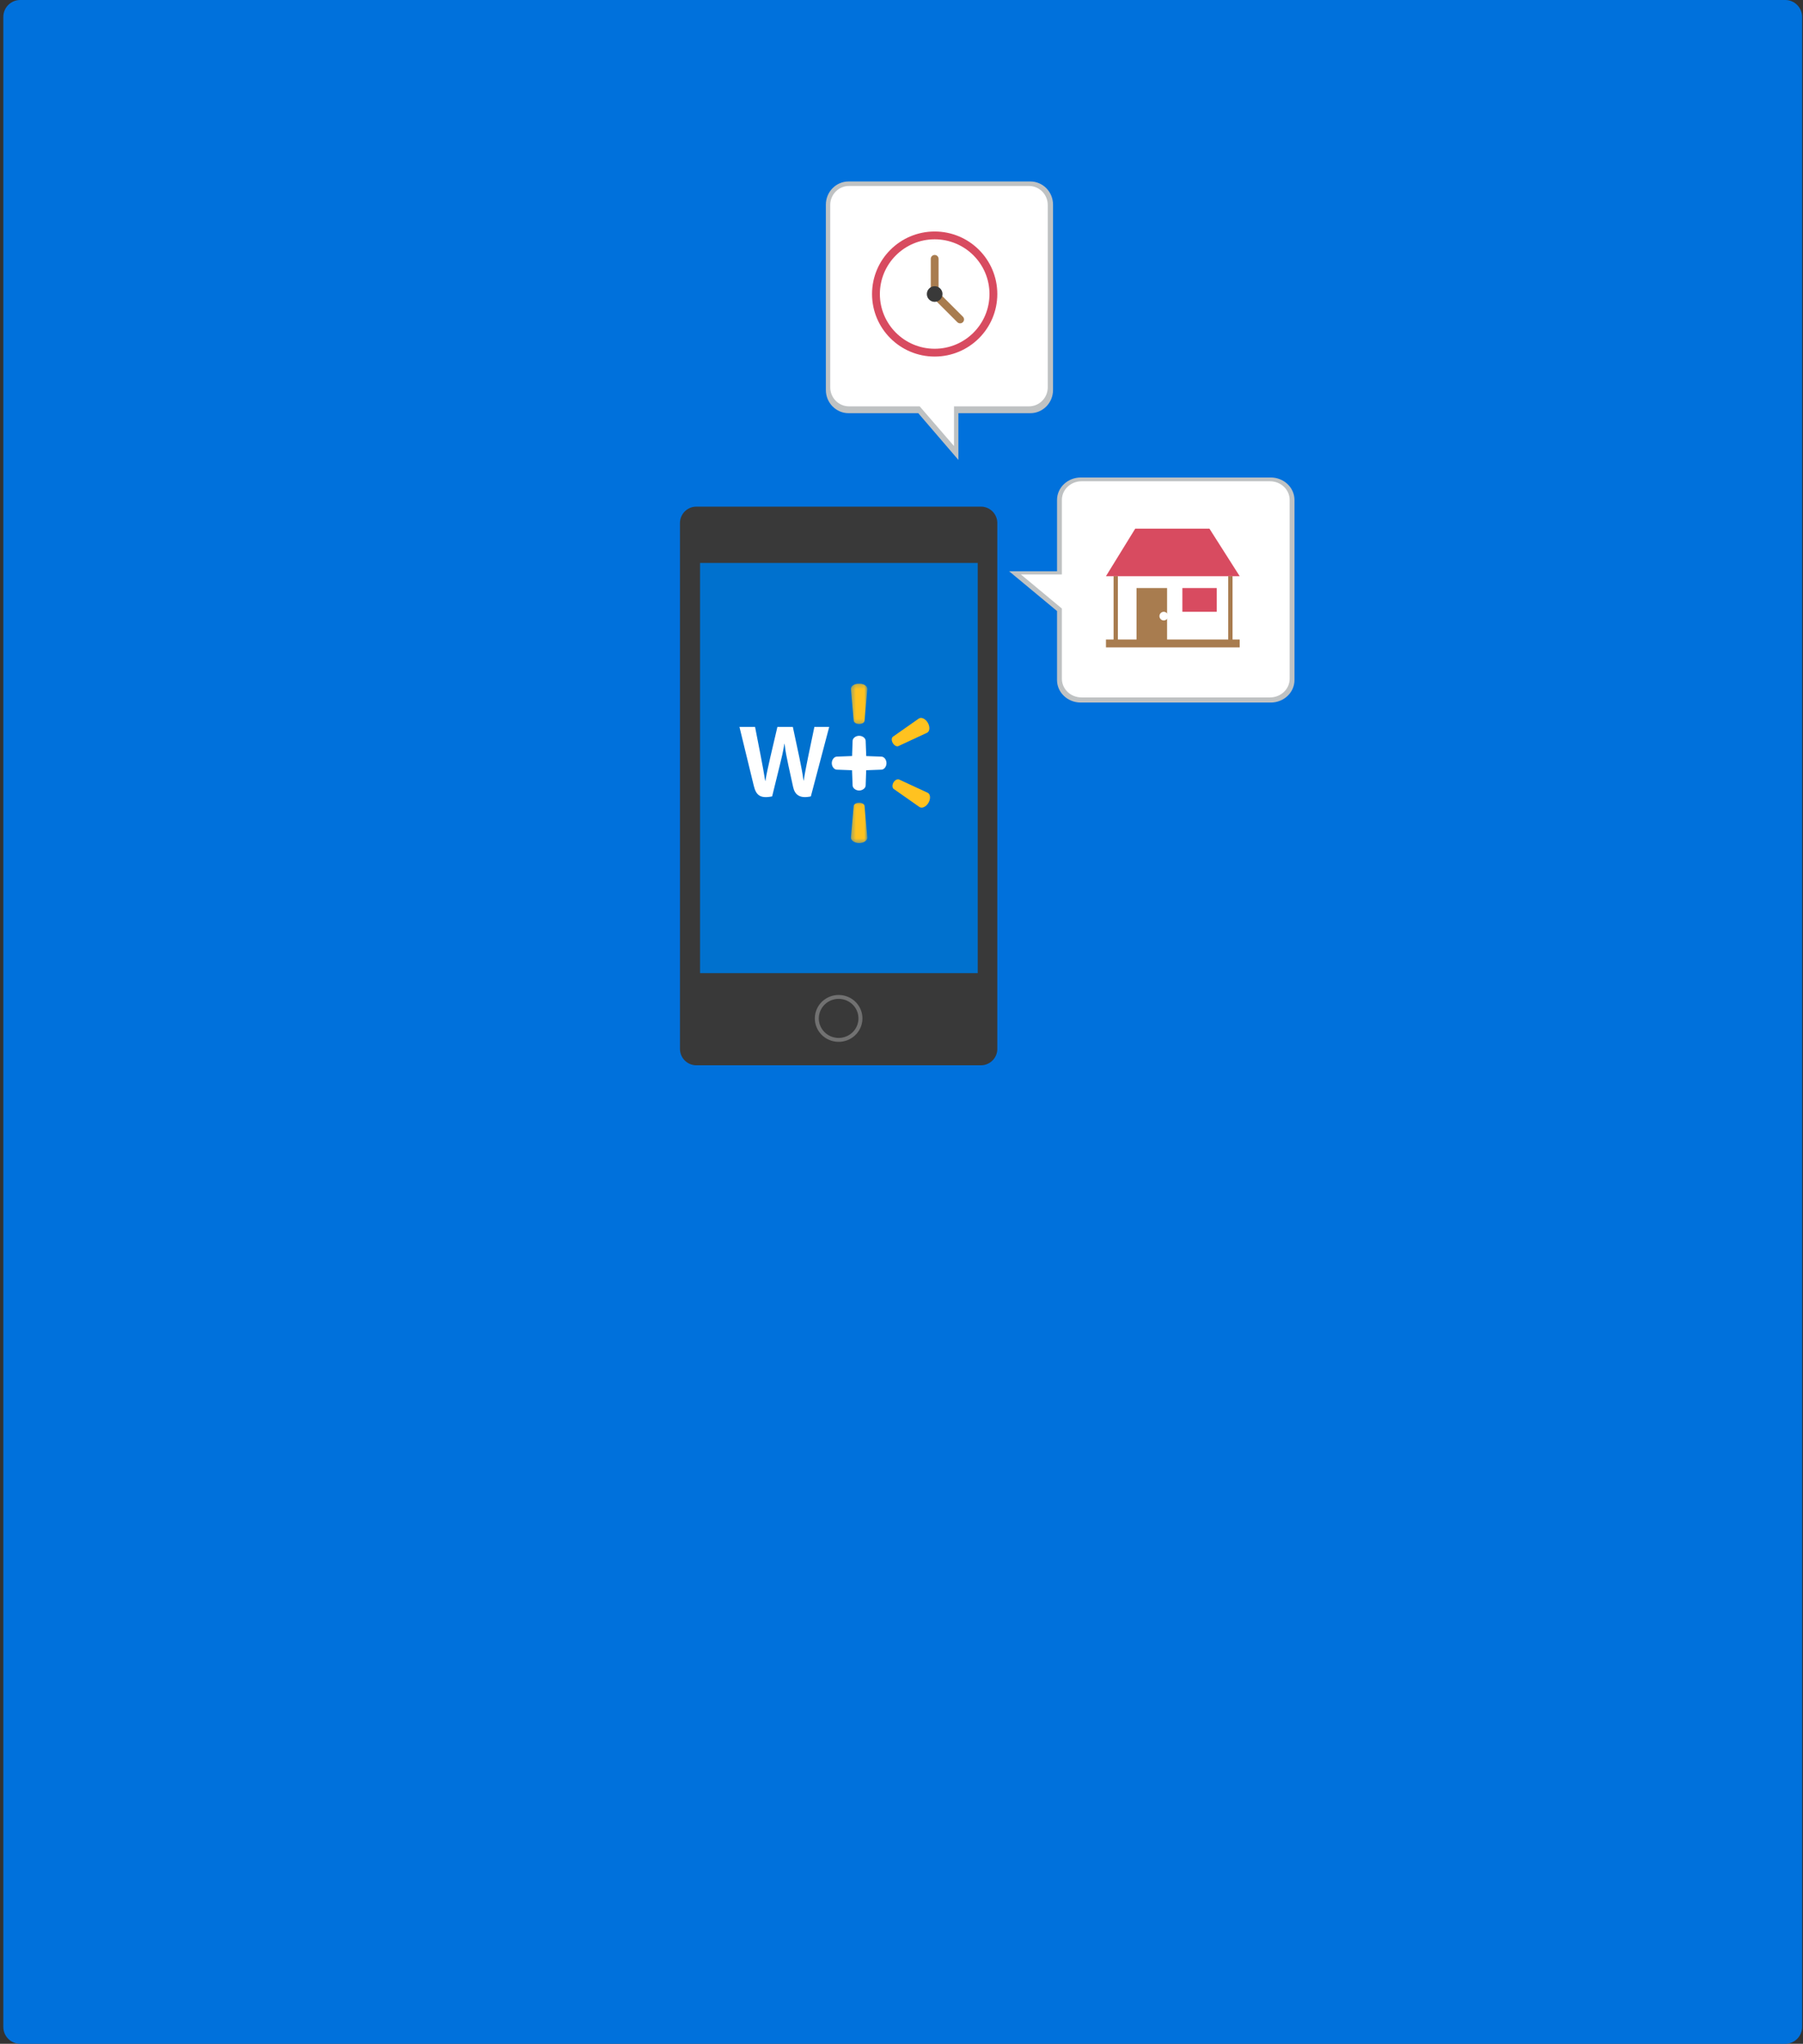 <svg xmlns="http://www.w3.org/2000/svg" xmlns:xlink="http://www.w3.org/1999/xlink" width="427" height="484" viewBox="0 0 427 484">
    <rect x="0" y="0" width="427" height="484" fill="#333333" stroke="none"/>
    <defs>
        <path id="prefix__a" d="M0.327 0.193L4.224 0.193 4.224 9.775 0.327 9.775z"/>
        <path id="prefix__c" d="M0.329 0.051L4.224 0.051 4.224 9.633 0.329 9.633z"/>
    </defs>
    <g fill="none" fill-rule="evenodd">
        <path fill="#0071DC" d="M4 0h418c2.21 0 4 1.79 4 4v476c0 2.21-1.79 4-4 4H4c-2.21 0-4-1.79-4-4V4c0-2.21 1.79-4 4-4z" transform="translate(.79)"/>
        <g>
            <g>
                <path fill="#393939" fill-rule="nonzero" d="M3.875 0h67.406c2.14 0 3.875 1.735 3.875 3.875v124.543c0 2.14-1.735 3.875-3.875 3.875H3.875c-2.14 0-3.875-1.735-3.875-3.875V3.875C0 1.735 1.735 0 3.875 0z" transform="translate(.79) translate(159.667 41) translate(.578 78.98)"/>
                <path fill="#717171" d="M32.219 119.478c.963-2.915 4.142-4.511 7.101-3.564 2.96.945 4.58 4.076 3.617 6.99-.962 2.916-4.143 4.512-7.102 3.565-2.96-.946-4.578-4.076-3.616-6.99zm.893.286c-.802 2.43.547 5.037 3.013 5.826 2.467.789 5.117-.541 5.918-2.97.803-2.43-.547-5.039-3.013-5.827-2.466-.789-5.116.541-5.918 2.97z" transform="translate(.79) translate(159.667 41) translate(.578 78.98)"/>
                <path fill="#0071CE" fill-rule="nonzero" d="M4.756 13.333L70.517 13.333 70.517 110.472 4.756 110.472z" transform="translate(.79) translate(159.667 41) translate(.578 78.98)"/>
                <g>
                    <path fill="#FFF" d="M26.8 24.708c.02.598.693 1.18 1.544 1.18.85 0 1.52-.582 1.542-1.177l.13-3.621 3.624-.135c.597-.02 1.179-.692 1.179-1.545 0-.85-.582-1.52-1.176-1.541l-3.617-.136-.139-3.618c-.02-.597-.693-1.179-1.544-1.179-.851 0-1.52.582-1.543 1.176l-.127 3.612-3.626.144c-.598.02-1.18.692-1.18 1.544 0 .85.582 1.521 1.177 1.543l3.618.134.138 3.62z" transform="translate(.79) translate(159.667 41) translate(.578 78.98) translate(14.089 41.333)"/>
                    <g transform="translate(.79) translate(159.667 41) translate(.578 78.98) translate(14.089 41.333) translate(26.067 .374)">
                        <mask id="prefix__b" fill="#fff">
                            <use xlink:href="#prefix__a"/>
                        </mask>
                        <path fill="#FFC220" d="M.989 8.982L.33 1.534C.26.782 1.19.193 2.275.193c1.085 0 2.012.61 1.946 1.341l-.66 7.448c-.026.472-.622.793-1.288.793-.663 0-1.245-.356-1.284-.793" mask="url(#prefix__b)"/>
                    </g>
                    <path fill="#FFC220" d="M36.516 25.512l6.121 4.29c.615.412 1.59-.077 2.135-1.014.54-.94.47-2.037-.191-2.358l-6.778-3.15c-.424-.16-.998.138-1.332.717-.33.576-.304 1.224.045 1.515M36.315 14.651c.332.576.932.916 1.331.72l6.778-3.156c.675-.325.73-1.416.191-2.355-.544-.94-1.516-1.426-2.134-1.014l-6.12 4.294c-.382.273-.379.932-.046 1.511" transform="translate(.79) translate(159.667 41) translate(.578 78.98) translate(14.089 41.333)"/>
                    <g transform="translate(.79) translate(159.667 41) translate(.578 78.98) translate(14.089 41.333) translate(26.067 28.707)">
                        <mask id="prefix__d" fill="#fff">
                            <use xlink:href="#prefix__c"/>
                        </mask>
                        <path fill="#FFC220" d="M.989.845L.33 8.292c-.048.703.86 1.342 1.944 1.342 1.085 0 2.007-.607 1.946-1.342L3.561.845C3.523.39 2.94.05 2.273.05 1.61.053 1.03.4.989.845" mask="url(#prefix__d)"/>
                    </g>
                    <path fill="#FFF" d="M3.695 10.831c.345 1.742 1.327 6.797 1.327 6.797.411 2.079.791 4.258 1.077 5.981h.05c.278-1.83.716-3.563 1.184-5.711l1.653-7.067h3.656l1.545 7.25c.406 2.017.728 3.57.982 5.446h.05c.28-1.894.641-3.512 1.04-5.583l1.484-7.113h3.51l-4.347 16.453c-2.77.607-3.83-.508-4.211-2.277-.38-1.769-1.123-5.138-1.123-5.138-.38-1.845-.678-3.146-.887-5.04h-.052c-.297 1.876-.608 3.19-1.07 5.033L7.74 27.284c-2.827.563-3.807-.271-4.352-2.539C2.921 22.802 0 10.831 0 10.831h3.695z" transform="translate(.79) translate(159.667 41) translate(.578 78.98) translate(14.089 41.333)"/>
                </g>
            </g>
            <g fill-rule="nonzero">
                <path fill="#BFC2C3" d="M12.163 23.202H.821l11.342 9.417v16.344c0 2.944 2.518 5.33 5.624 5.33h44.99c3.106 0 5.624-2.386 5.624-5.33V6.323c0-2.943-2.518-5.33-5.624-5.33h-44.99c-3.106 0-5.624 2.387-5.624 5.33v16.879z" transform="translate(.79) translate(159.667 41) translate(77.711 71.083)"/>
                <path fill="#FFF" d="M13.317 23.954V6.304c0-2.437 2.082-4.413 4.65-4.413h44.639c2.568 0 4.65 1.976 4.65 4.413v42.36c0 2.437-2.082 4.413-4.65 4.413h-44.64c-2.567 0-4.65-1.976-4.65-4.413V32.027l-9.71-8.073h9.71z" transform="translate(.79) translate(159.667 41) translate(77.711 71.083)"/>
                <g transform="translate(.79) translate(159.667 41) translate(77.711 71.083) translate(23.753 13.119)">
                    <path fill="#FFF" d="M2.715 11.245L29.861 11.245 29.861 26.238 2.715 26.238z"/>
                    <path fill="#A87C4F" d="M1.81 11.245L2.828 11.245 2.828 26.238 1.81 26.238zM28.956 11.245L29.974 11.245 29.974 26.238 28.956 26.238zM0 26.238L31.67 26.238 31.67 28.112 0 28.112zM7.239 14.056L14.478 14.056 14.478 26.238 7.239 26.238z"/>
                    <path fill="#D84B60" d="M18.097 14.056L26.241 14.056 26.241 19.678 18.097 19.678z"/>
                    <ellipse cx="13.686" cy="20.702" fill="#FFF" rx="1.018" ry="1.024"/>
                    <path fill="#D84B60" d="M6.927 0L24.513 0 31.67 11.245 0 11.245z"/>
                </g>
            </g>
            <g fill-rule="nonzero">
                <path fill="#BFC2C3" d="M11.128 23.301H.06l11.067 9.506v16.498c0 2.972 2.456 5.38 5.487 5.38h43.899c3.03 0 5.487-2.408 5.487-5.38V6.265c0-2.972-2.457-5.38-5.487-5.38h-43.9c-3.03 0-5.486 2.408-5.486 5.38V23.3z" transform="translate(.79) translate(159.667 41) matrix(0 -1 -1 0 89.816 67.974)"/>
                <path fill="#FFF" d="M12.748 24.342V6.579c0-2.452 2.015-4.44 4.499-4.44h43.185c2.484 0 4.498 1.988 4.498 4.44v42.63c0 2.452-2.014 4.44-4.498 4.44H17.247c-2.484 0-4.499-1.988-4.499-4.44V32.466l-9.394-8.124h9.394z" transform="translate(.79) translate(159.667 41) matrix(0 -1 -1 0 89.816 67.974)"/>
            </g>
            <g fill-rule="nonzero" transform="translate(.79) translate(159.667 41) translate(46.067 13.822)">
                <ellipse cx="14.833" cy="14.809" fill="#D84B60" rx="14.833" ry="14.809"/>
                <ellipse cx="14.833" cy="14.809" fill="#FFF" rx="12.979" ry="12.958"/>
                <path fill="#A87C4F" d="M13.906 6.479c0-.511.415-.926.927-.926s.927.415.927.926v7.404c0 .512-.415.926-.927.926s-.927-.414-.927-.926V6.48z"/>
                <path fill="#A87C4F" d="M14.178 15.463c-.362-.361-.362-.947 0-1.309.362-.361.949-.361 1.31 0l6.027 6.017c.362.361.362.947 0 1.309-.362.361-.95.361-1.311 0l-6.026-6.017z"/>
                <ellipse cx="14.833" cy="14.809" fill="#393939" rx="1.854" ry="1.851"/>
            </g>
        </g>
    </g>
</svg>
